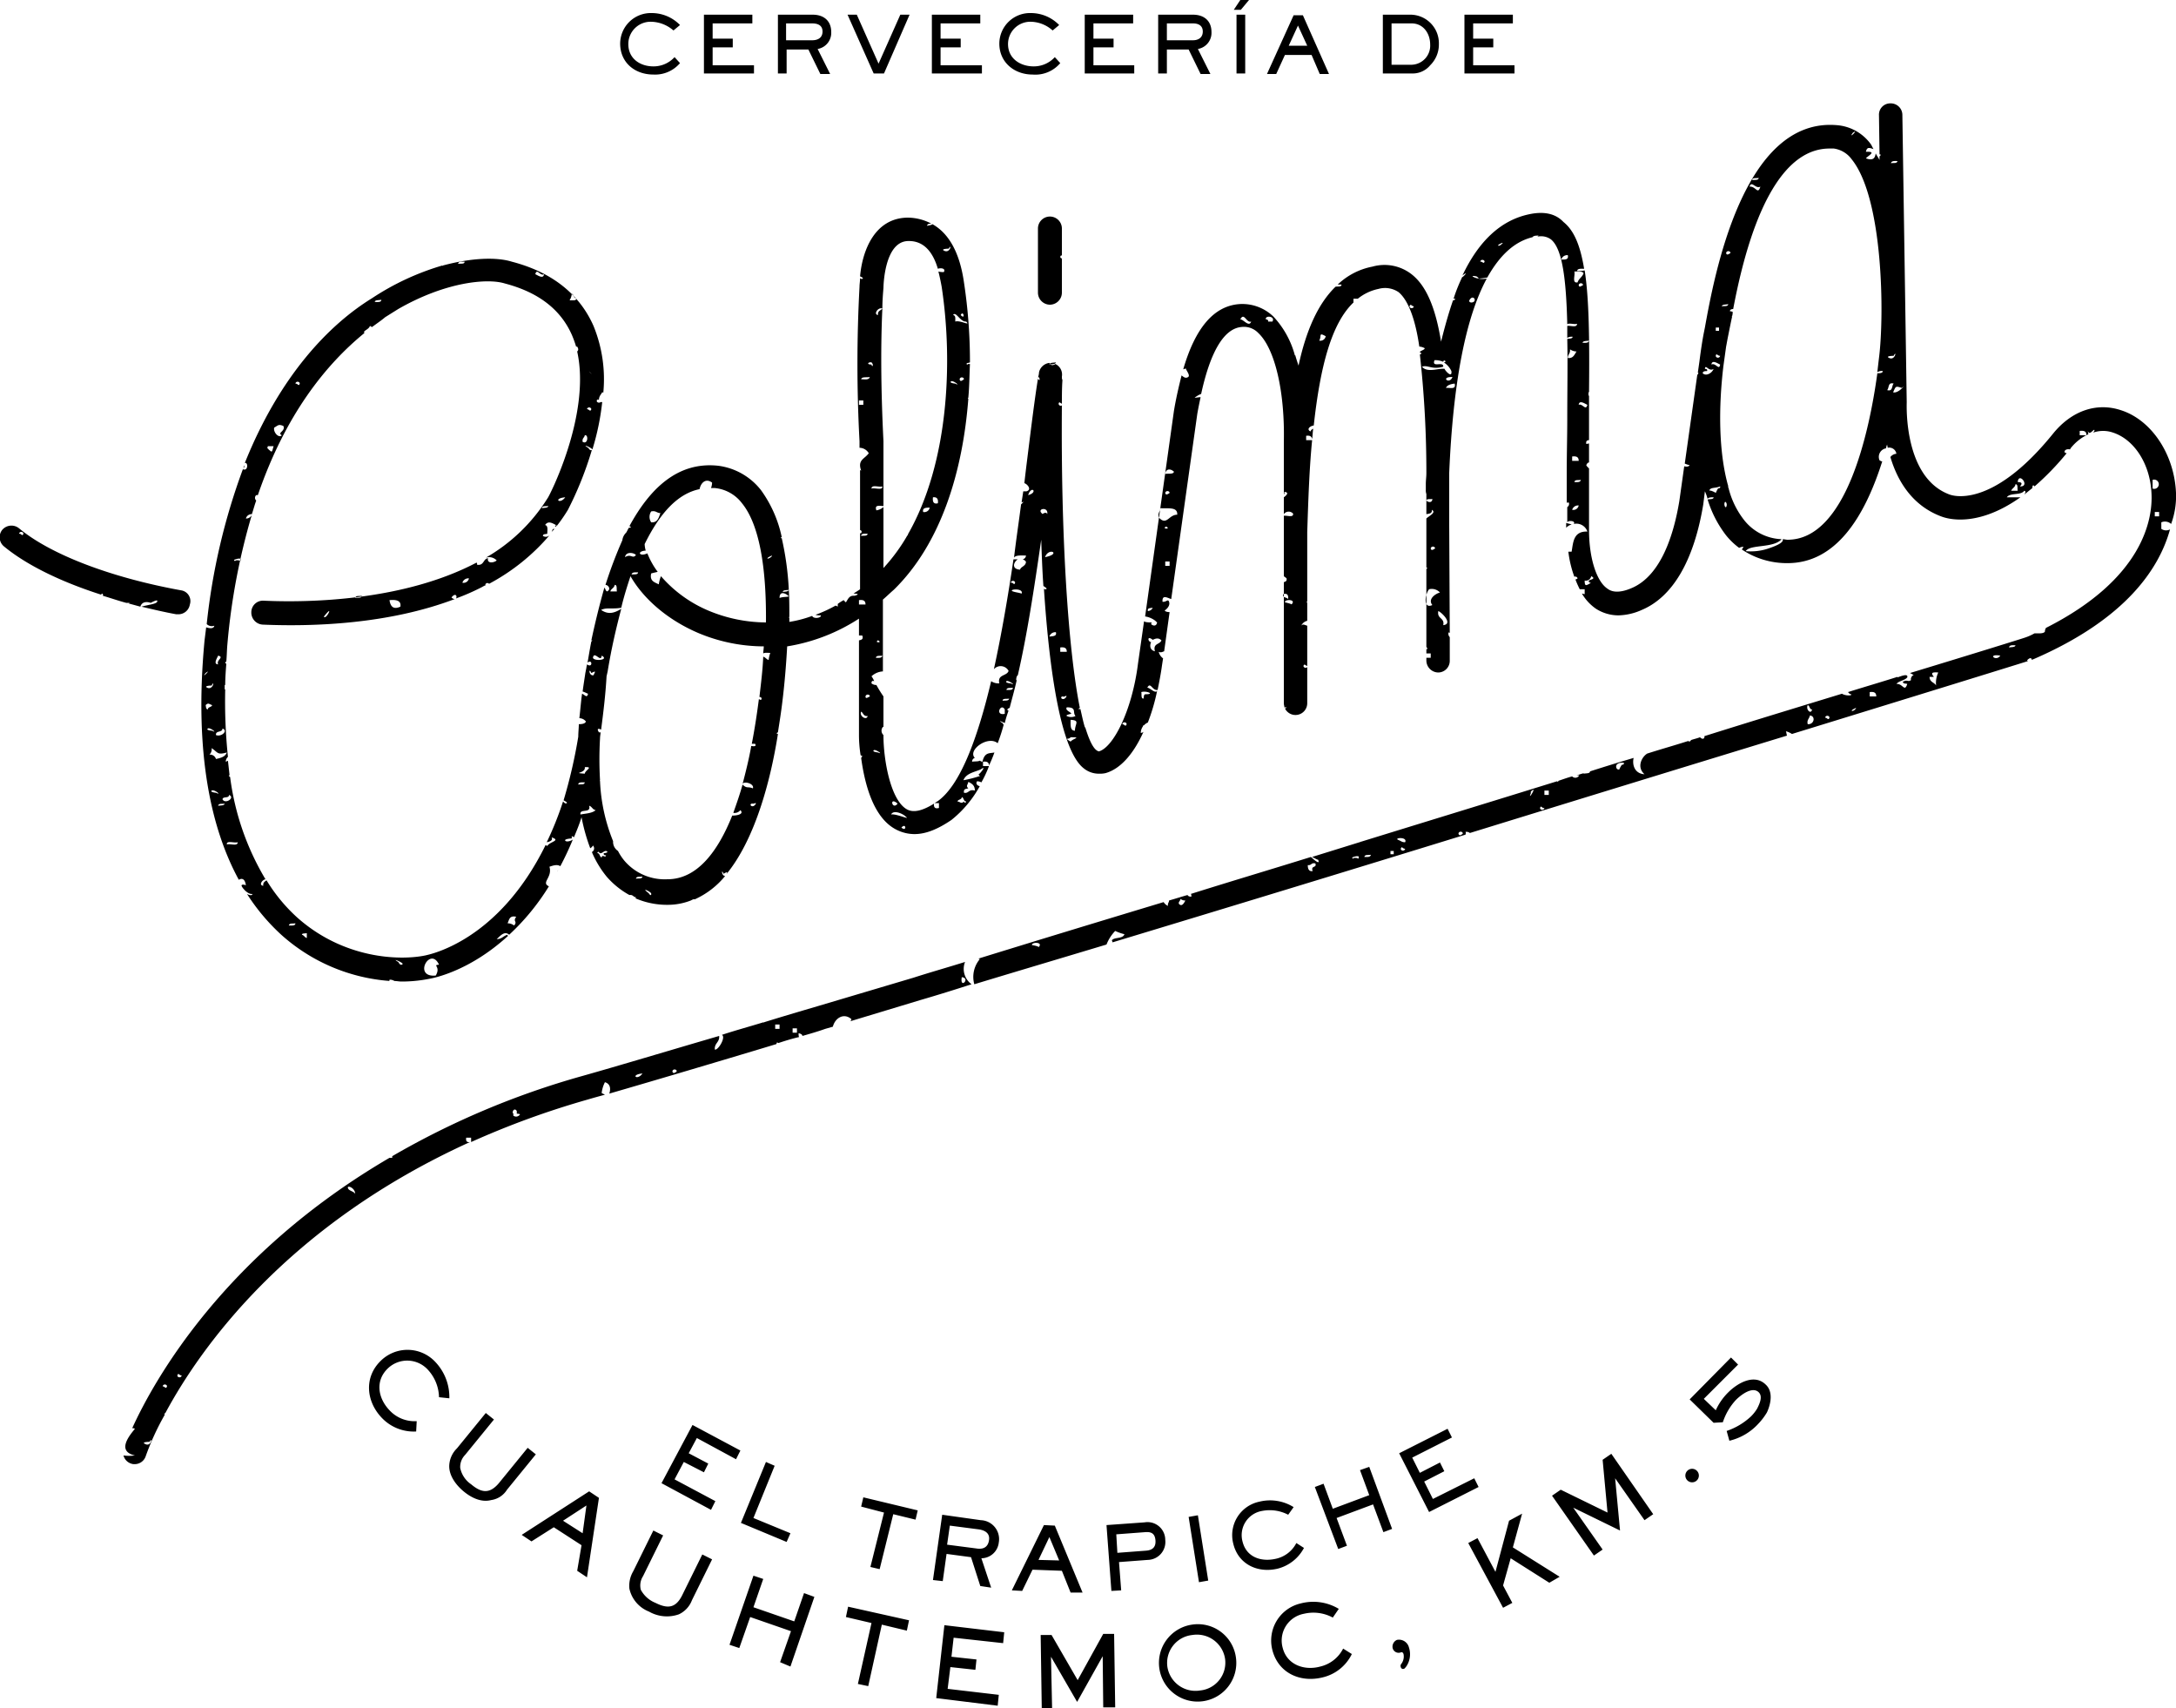 <svg id="Layer_1" data-name="Layer 1" xmlns="http://www.w3.org/2000/svg" viewBox="0 0 400 314"><title>icon-Artboard 1</title><path d="M102.3,96.5c-.4.2-.3.2-.1.3a.37.37,0,0,0,.1-.3h0m-.7.8a4.2,4.2,0,0,0-.2.5c.1-.2.4-.4.5-.6A.37.37,0,0,0,101.6,97.3ZM193,56a2.22,2.22,0,0,0,2.2-2.2V47.5a.32.32,0,0,1-.3-.3c.1-.3.2-.3.3-.2V42a2.2,2.2,0,1,0-4.4,0V53.8A2.22,2.22,0,0,0,193,56Zm-4.9,33.1v0Zm99.8,7V97a2.07,2.07,0,0,1,1-.6C288.7,96.3,288.1,96.2,287.9,96.1ZM3.5,98.1c.1-.5.8-.4.8,0C4.1,98.7,3.9,98,3.5,98.1Zm29.8,10.4C20.6,106.2,9.4,102,3.5,97.1a2.22,2.22,0,0,0-3.1.3,2.18,2.18,0,0,0,.3,3c4.1,3.4,10.4,6.5,17.9,8.9,0-.1.1-.1.1-.2.2,0,.3.2.2.4,1.4.4,2.8.9,4.3,1.3h.6c0,.1-.1.1-.2.1l2.2.6c.4-1.3,1.9-.7,1.9-.7s1.1-.6,1.2-.4c.2.6-1.5.7-2.9,1.1,2.1.5,4.2,1,6.4,1.4h.4a2.13,2.13,0,0,0,2.1-1.8A2,2,0,0,0,33.3,108.5Zm109.2,79.8h.8v.8h-.8Zm3.2.7h.8v.8h-.8Zm-22.1,7.9c.1-.5.8-.4.8,0C124.1,197.2,123.7,197.4,123.6,196.9Zm-5.5.4c-1,1.4-2.3.2,0,0Zm-23.6,7.5c-.6-.2,0-1.4.5-.6v.5a1.27,1.27,0,0,1,.6.1C95,205.7,93.9,204.9,94.5,204.8ZM64.1,218.6c-.7-.9,1.1-.5,1.2.8C65,219,64.4,218.9,64.1,218.6ZM32.6,252.8c.2-.6.3,0,.8,0C33.3,253.3,32.6,253.2,32.6,252.8Zm-2.7,2c.1-.5.8-.4.8,0C30.5,255.4,30.3,254.8,29.9,254.8Zm-3.2,10.6c-.7-.3.2-.4.8-.4C28.1,263.9,27.8,266,26.7,265.4Zm150.1-85.8c1.7.2-.4,2.3,0,0Zm-34,12c.2,0,.2.1.3.1,1.2-.4,2.5-.8,3.8-1.1-.1-.1-.1-.4-.1-.7.5.1.7.3.7.5,1.4-.4,2.8-.8,4.2-1.3l1.4-.4c.4-1.6,2-2.6,3.4-1.4a.52.52,0,0,1-.2.4l12.9-3.9c3.1-.9,6.3-1.9,9.4-2.9a3.47,3.47,0,0,1-1.2-4.1c-3.2,1-6.4,1.9-9.5,2.9l-17.5,5.2c-3.4,1-6.8,2-10,3,0,0,0,.1-.1,0-2.6.8-5.2,1.5-7.6,2.3.8.4-.7,2.9-1.3,2.7-.1-1.2.9-1.3.8-2.5-9.6,2.8-18.2,5.4-25.3,7.4a149.9,149.9,0,0,0-34.8,14.7v.3h-.5c-30.3,17.7-43.2,40.7-47.3,49.7a.75.75,0,0,1,.5.1c-.7.9-3.6,4.1,0,4.9a7.35,7.35,0,0,1-2.1,0,2.12,2.12,0,0,0,1.4,1.5,1.7,1.7,0,0,0,.7.1,2.13,2.13,0,0,0,2-1.5,47.47,47.47,0,0,1,3.5-7.6l-.1-.1c.1-.1.1-.2.2-.2,6.4-11.9,22.3-34.5,56-49.8-.6.1-.8-.2-.7-.8h.9v.8a156.85,156.85,0,0,1,21.4-7.8c1-.3,2.1-.6,3.2-.9l-.6-.3a5.87,5.87,0,0,1,.6-2c1,.3,1.1,1.2.8,2.1,8.6-2.5,19.1-5.6,30.7-9.1C142.8,191.7,142.8,191.7,142.8,191.6ZM44.9,85.9v-.4c-.1.2-.1.4-.2.6A.22.22,0,0,1,44.9,85.9Zm57.7,74c0,.1-.1.1-.1.2A.31.31,0,0,0,102.6,159.9Zm185.6-113c.2.9-.6.8-1.2.8A1.13,1.13,0,0,1,288.2,46.9Zm1.2,3c.7,0,1.4-.1,1.7.3-.2.7-.9,1-1.1,1.7C288.9,52.1,289.6,50.6,289.4,49.9Zm2.7,12.7c-.1.5-.7.4-1.2.4C291,62.6,291.7,62.7,292.1,62.6Zm-1.9-10.2c.1-.5.8-.4.8,0C290.6,52.6,290.3,52.9,290.2,52.4Zm0,22c.1-1,1.3-.1,1.6,0C291.5,75.6,290.9,74.1,290.2,74.4Zm2.3,31.5c1,.5-.2.6-.4.8s.2.5.4.4c-.9.5-1.2.8-1.2-.4A1,1,0,0,0,292.5,105.9Zm-3.1-17.3c.1-.5.7-.3,1.2-.4C290.5,88.7,289.9,88.6,289.4,88.6Zm-.4,5.1a1.13,1.13,0,0,1,1.2-.8A1,1,0,0,1,289,93.7Zm1.2-9H289v-.8C289.8,83.8,290.2,84,290.2,84.7Zm-2-18.9c0-.7.5-.8.4-1.6a2.14,2.14,0,0,0,1.2.4C289.4,65.2,289.2,65.9,288.2,65.8Zm25.6,2.4c.1-.3-.1-.4-.4-.4.1-1,.7.6,1.6,0-.3.8-1.4,1.4-2,.8C313,68.2,313.5,68.2,313.8,68.2Zm2.4-1.2c-.2,1.2-.8-.4-1.6,0C314.7,66,315.9,66.9,316.2,67Zm0-1.6c-.1.5-.8.4-.8,0C315.5,64.8,315.7,65.4,316.2,65.4Zm-.8-5.2h.6v.6h-.6Zm2.3-4.3c-.1.5-.7.3-1.2.4C316.6,55.9,317.3,56,317.7,55.9Zm.4-9.4c-.3.2-.7.5-.8,0C317.4,46,318.1,46.1,318.1,46.5Zm18.2-19.2h.8a4.92,4.92,0,0,1,3.3,2c5.8,7.2,6,28.7,5,36.5-.1.8-.2,1.7-.3,2.6a1.5,1.5,0,0,1,1-.2c0,.4-.6.4-1,.4-1.5,11-5.8,30.6-16.5,30.6-.3,0-.6-.1-.9-.1.3.7-1.7,1.4-2.9,1.8a10.28,10.28,0,0,1-3.9.4c.8-1.3,5.1-.5,6.6-2.2a9.2,9.2,0,0,1-6.8-3.4,15.62,15.62,0,0,1-3-6.2c-.1.1-.1,0,0-.1-1.8-6.3-1.8-14.6-.9-22.1l.5-3.6h0c.1-.5.2-1.1.3-1.6l.2-1c.2-1,.4-2,.6-2.9-.1-.1-.1-.1,0-.1a2,2,0,0,0,.1-.8,2.81,2.81,0,0,0-.5-.1c0-.3.3-.4.6-.4C322.3,37.2,328.4,27.3,336.3,27.3Zm-12.7,7c-.5,1.6-.8-.1-2,0C322,33.1,322.7,34.8,323.6,34.3Zm-.3-1.6c-.1.5-.7.3-1.2.4C322.1,32.6,322.8,32.8,323.3,32.7Zm17.3-8.3c1.3-.9-1,1.4,0,0Zm7.5,46.1c-.4.4-.1,1.5-1.2,1.2C347.3,71.3,347,70.2,348.1,70.5Zm0-5.1c.6-1.2.3.9-.8.4C346.6,65.5,347.5,65.4,348.1,65.4Zm.7-35.8c-.1.5-.7.3-1.2.4C347.7,29.5,348.4,29.6,348.8,29.6Zm.8,41.7c.9-.9-.6,1.1-1.6.8C348.5,71,348.4,70.9,349.6,71.3ZM317,92.5c.1-.6.5,0,.4.4C317.3,93.6,316.9,93,317,92.5Zm-1.2-2.7a5.94,5.94,0,0,0-.4.8c-.1-.1-1.1-.6-1.2-.4.2-.7,1-.4,2-.8C316.3,89.8,315.9,89.7,315.8,89.8Zm54.7-.8c.5,0,.3.7.4,1.2h-1.2C369.9,89.7,370.4,89.6,370.5,89Zm.8.4c.5-.5.4-.8-.4-.8C371.1,86.6,373.3,89.5,371.3,89.4Zm11-10.2c.8-.1,1.3.1,1.2.8h-1.2Zm13.4,9a.85.85,0,1,1,0,1.6Zm1.2,6.7h-.8v-.8h.8ZM369.3,119c.1-.5.7-.4,1.2-.4C370.4,119,369.8,118.9,369.3,119Zm-1.6,1.5c-.8,1.2-2.5-.4,0,0ZM355.9,126c-.3-.6-1.2-.6-1.2-1.6h.8c-.6-.7-.4-.9.8-.8A4.51,4.51,0,0,0,355.9,126Zm-12.2,2v-.8c.8-.1,1.2.1,1.2.8Zm-2.7,2.4c-.4.4-.9.3-.4,0S341.4,130,341,130.4Zm-5.5,1.5c.1-.5.8-.4.8,0C336.1,132.5,335.9,131.9,335.5,131.9Zm-3.2,1.2c-.2-.8.3-1,.4-1.6C333.8,131.6,333.5,133.2,332.3,133.1Zm0-3.5c.4.1.3.8.8.8C332.9,131.4,331.9,130.4,332.3,129.6Zm-34.2,11s-.5.8-.4.8c-.7.3-1.2-1.4.8-1.2C298.6,140.6,298.2,140.5,298.1,140.6Zm-13.4,5.5h-.8v-.8h.8Zm-1.6,2.4c.2-.6.3.1.8,0C283.8,149,283.1,148.9,283.1,148.5Zm-1.7-2.7v-.3C282.8,144.1,280.7,147.5,281.4,145.8Zm-13.3,7.4c.1-.5.8-.4.8,0C268.6,153.5,268.2,153.7,268.1,153.2Zm-9.8,1.6c-.6,0-.7-.2-1.2-.4C256,154,258.8,153.7,258.3,154.8Zm-.8,1.2c.2-.6.3,0,.8,0C258.2,156.5,257.5,156.4,257.5,156Zm-1.3,1h-.6v-.6h.6Zm-5.4.5c.1-.5.7-.3,1.2-.4C251.9,157.6,251.3,157.5,250.8,157.5Zm-1.2.4c.2-.3-1.2-.3-.8,0-.3-.2-.3-.3,0-.4C248.8,157.5,250.3,157,249.6,157.9Zm-8.3,2.2c-.7.1-.9-.4-.9-1.1.7.1.6-.5,1.4-.3C242.1,159.6,240.9,159,241.3,160.1Zm-24.6,6c-.1-.4.3-.5.3-.9a1.22,1.22,0,0,0,.9.3C217.6,166.1,217.2,166.7,216.7,166.1Zm-25.8,8c.1-.2-1.2-.4-1.2-.4C189.6,173.1,191.9,173.1,190.9,174.1ZM276,44.9c-.4.4-.9.3-.4,0S276.5,44.5,276,44.9Zm-3.9,3.2c.1-.5.8-.4.8,0C272.7,48.6,272.5,48,272.1,48.1Zm-1.6,7.5c-.2,0-.5-.1-.4-.4C270.8,53.9,271.7,55.5,270.5,55.6Zm-4.7,15.7c.2-.5.8-.7,1.6-.8C267.7,71.7,266.5,71.2,265.8,71.3Zm-.5,43.6c.3-1.4-1.2-1.1-.9-2.6C265.2,112.7,267.1,114.7,265.3,114.9Zm-2-3.7c-1.7.8-1.4-1.9-.6-2.9a2.05,2.05,0,0,1,2,.6C263.9,109.1,262.4,110.1,263.3,111.2Zm-.3,9.7h-.8v-.8h.8Zm.8-20.1c-.3.2-.7.5-.8,0C263.1,100.3,263.8,100.4,263.8,100.8ZM262.2,92c.1-.4.7-.2,1.1-.3C263.3,92.4,262.6,92.4,262.2,92ZM267,69.3c-.6,1.5-2.3-.1,0,0Zm-5.6-1.9c1-.4,1.8.6,3.9,0,.1-1.1-2.2.3-1.6-1.2a3.51,3.51,0,0,1,1.6.3c.1-.6.8.1.1.1a3.79,3.79,0,0,1,1.4,1.6c.2,1.6-1.5-.5-1.2-.4C264.5,67.6,262.4,68.6,261.4,67.4Zm-2.3-11.1c.2-.6.4,0,.8,0C259.8,56.8,259.1,56.7,259.1,56.3Zm-16.6,6.3c.5-.8-.2-1.6,1.2-.8A1,1,0,0,1,242.5,62.6Zm-1.8,11.6c-.4.1-.6.2-.7.2.1,0,.3-.1.7-.2.1,0,.2-.1.3-.1C242.3,73.6,241.4,73.9,240.7,74.2Zm-4.8,35q1-.3.9.9C236.4,109.7,235.7,109.9,235.9,109.2Zm1.5,1.9c.1-.1-1.2-.4-1.2-.4C236.1,110.1,238.4,110.1,237.4,111.1Zm-3.5-52h-.8c.1-.3-.2-.4-.4-.4C232.5,57.9,234.5,58.1,233.9,59.1Zm-5.9-.4c.7-1.4,1.1.7,2,.4C229.6,60.2,228.6,58.7,228,58.7ZM213,95.1c-.2-.9.3-1.1.3-1.7,1.4.1,3.2-.3,3.1,1.2C214.8,94.6,214.5,96.7,213,95.1Zm1.1,2c.1-.8,1.2.3,0,0Zm.9,6.9h-.8v-.8h.8Zm-1.5,13.7c-.3.8-1.6.5-1.2,2-.9-.2-1-1-.7-1.7-.6,0-.8-1.3.3-.4C212.5,117.3,213,117.2,213.5,117.7ZM215,90.6c-.3.2-.7.5-.8,0C214.3,90.1,215,90.2,215,90.6Zm.8-3.9c-.1.5-1,.3-1.6.4C214.3,86.1,215.2,86.1,215.8,86.7Zm-5.2,40.9c-.4,0-.3.5-.4.8-.5,0-.3-.7-.4-1.2C210.7,126.9,212.4,127.6,210.6,127.6Zm-4.3,5.5c.1-.5.8-.4.8,0C206.9,133.7,206.7,133.1,206.3,133.1Zm-9.5,3.2c-1.3-.8-.3-.3,0-.8C198.9,135.5,197.3,135.7,196.8,136.3Zm-.7-6.3c1.9,0,1,.9,1.6,1.6a1.8,1.8,0,0,1-1.6,0c-.3-.2.8-.4.8-.4C197,130.9,195.7,130.6,196.1,130Zm-.4-1.6c-.5.3-.9-.3-.4-.4.1,0,.3.1.4,0C196.3,127.7,196,128.2,195.7,128.4Zm-.8-9.4c.8-.1,1.2.1,1.2.8h-1.2Zm2.7,15.3c-.9,0-.8-1-.8-2C198.6,132.4,197.6,133,197.6,134.3ZM192.9,67c.1-.4.7-.3,1.2-.4C194,67,193.4,66.9,192.9,67Zm0,50a1.13,1.13,0,0,1,1.2-.8C194.3,117,193.5,116.9,192.9,117Zm-.8-14.6c.7-1.9,3.1-.6,0,0Zm-.4-7.9c-1.4-1,1.1-1.5.8,0C192.4,94,191.6,94.4,191.7,94.5ZM189,91c.6-1.9,1.9-.5,0,0Zm-1.2,18.1c-.6-.2-1-.2-1.6-.4C185.2,108.3,188.2,108,187.8,109.1Zm-2,16.5c-.1,0-1.1-.1-.8-.4S187,126.2,185.8,125.6Zm-.8,1.2c.1-.5.7-.3,1.2-.4C186.2,126.9,185.5,126.8,185,126.8Zm-.7,2c0-.5.7-.3,1.2-.4C185.4,128.9,184.7,128.7,184.3,128.8Zm.4,2.4c-1.9.4-.7-2.1,0-.8Zm1.9-24.1c-.2.6-.3-.1-.8,0C185.9,106.6,186.6,106.7,186.6,107.1Zm-6.3,34.3c1.2-.9-.2.9-.4.9a.32.32,0,0,0,.3.3,21.15,21.15,0,0,1-3.1.8C177.6,142.1,179.2,141.9,180.3,141.4Zm-3.1,4.3c-.1-.7.3-.7.8-.8-.5-.5-.1-.6,0-1.2.6.3,1.2.6,1.2,1.6C178,145,178.1,145.9,177.2,145.7Zm0,1.6c-.5.5-.6.1-1.2,0,.1-.4.8-.3.8-.8.4.1.3.8.8.8C177.5,147.7,177.2,147.5,177.2,147.3Zm-13.4,2.4c.5-1,2.4,0,2.7.4C167.5,150.8,164.7,149.5,163.8,149.7Zm1.9,2.4c.9-1,1,.9,0,0Zm-.7-4.4c-1,1.3-1.6-1.4,0,0Zm-3.6-9.4s-1.1-.1-.8-.4S162.5,138.8,161.4,138.3ZM159.1,128c.1-.5.8-.4.8,0C159.5,128.2,159.1,128.5,159.1,128Zm-.8,2.8c.4.2.4.9,1.2.8C159.3,132.5,157.9,131.6,158.3,130.8Zm-.4-19.7v-.8c.8-.1,1.2.1,1.2.8Zm1.6-13c-.1.5-.7.3-1.2.4C158.3,98,159,98.1,159.5,98.1Zm-1.2-28.4c.1-.5,1-.3,1.6-.4C159.7,69.9,158.9,69.7,158.3,69.7Zm.4,4.7h-.8v-.8h.8Zm1.5-7.8c.5.5.1,1,0,.4C159.2,67,159.6,66.5,160.2,66.6Zm2,22.8c.1.8-1.4.2-2,.4C160.2,89,161.6,89.6,162.2,89.4Zm0-32.7c0-1.3.1-2.6.2-3.8,0-.1.1-8.6,4.6-8.6h.1c2.5,0,4.3,1.7,5.3,5.1.5-.2,1.5-.1,1.1.6a3.08,3.08,0,0,1-1-.1c.2.8.4,1.7.6,2.8,2.1,13.8,1.3,32.4-6.2,45.5,0,.1,0,.2-.1.2a33.11,33.11,0,0,1-4.4,6V93.2a2.62,2.62,0,0,1-1.3.6c-.4-1.1.6-.8,1.3-.8V81.1c-.5-10-.5-18-.2-24.4-.3.4-.9.4-.8,1.2C160.5,57.8,161.4,56.4,162.2,56.7Zm12.2-11c.6-1.1.3.9-.8.4C172.9,45.8,173.9,45.7,174.4,45.7Zm.4,24.4c.4-.3,1.9,1,.8.4C175.5,70.5,174.5,70.4,174.8,70.1Zm2.8-11c.9.9-1.1-.3-2,0,0-.6.1-1.1-.4-1.2C175.7,57.1,176.5,59.2,177.6,59.1Zm-1-1.2c.5-1,.9,1,0,0Zm-.2,11.8c.1-.5.8-.4.8,0C176.8,70,176.5,70.2,176.4,69.7Zm-4.9,21.7c.8-.1,1,.4.9,1.1C171.6,92.7,171.4,92.2,171.5,91.4Zm-1.8,2.7c-.2-.8.6-.8,1.2-.8A1,1,0,0,1,169.7,94.1ZM161.2,118c0-.8,1.1.3,0,0Zm-.2,2.9c.1-.5.7-.3,1.2-.4C162.1,121,161.5,120.9,161,120.9Zm-17.7-11c0-1.5,1.3-.7,1.6-.4S144.1,109.6,143.3,109.9Zm-1.6-7.5c-.5.4-.9.3-.4,0S142.2,102,141.7,102.4Zm-.4,18.9c-.4-.1-.6-.5-1-.6-.1,2.4-.4,4.8-.7,7.4.2,0,.4.1.4.3-.1.4-.2.2-.5.1-.3,2.3-.7,5.1-1.3,8.2h.6c.3.5-.2.5-.7.4-.4,2.3-1,4.7-1.6,7,.2-.6,2.2-.1,1.9.8-.9-.4-1.1.1-1.9-.7-.5,1.8-1.1,3.5-1.7,5.2a1.38,1.38,0,0,0,1.3-.5c.7.7-.5,1-1.5,1-2.6,6.5-6.4,11.7-11.9,11.7a9.72,9.72,0,0,1-8-3.5,9.91,9.91,0,0,1-1.1-1.7,2,2,0,0,1-.9-1.8,33,33,0,0,1-2.4-11c0-.1-.1-.1,0-.2a65.93,65.93,0,0,1,0-7.7c0-.4.1-.8.1-1.1h-.3c-.5-.8,0-.7.4-.5.4-3.1.8-6.3,1-9.8l.2-.9c.7-4.3,1.6-8.1,2.5-11.5-1.3.8-2.4,1.1-3.7.2,1-.5,2-.1,3.7-.4.5-2.1,1.1-4,1.7-5.8,2.4,4.2,6.9,8.1,12.6,10.5a31.22,31.22,0,0,0,11.9,2.4c0,.4-.1.9-.1,1.3.3-.2.9-.1,1.3-.1A5,5,0,0,0,141.3,121.3Zm-2.7,26.8c-.5.3-.9-.3-.4-.4h.4C139.2,147.4,138.9,147.9,138.6,148.1Zm-19.3,16.1c-1.7-1.3.3-.3.4,0C119.8,164.9,119.2,164.2,119.3,164.2Zm-2.4-2.7c.1-.5.7-.3,1.2-.4C118,161.6,117.4,161.4,116.9,161.5Zm-5.9-4.7c-.1.3.1.4.4.4-.1.6-.7-.3-.8.4-.4-.1-.3-.8-.8-.8.1-.4.4-.2.4,0,.6.1.7-.4,1.2-.4C112,156.6,111.4,156.8,111,156.8Zm-4.3-7.1c-.2-1.2,2-.1,1.6-1.6.5.1.6.7,1.2.8C108.8,149.5,107.7,149.5,106.7,149.7Zm.8-5.9c-.1.5-.7.3-1.2.4C106.3,143.7,107,143.8,107.5,143.8Zm0-2.8c1.7-.1,0,.6,0,1.2C105,142,107.7,142.2,107.5,141Zm1.2-17.3c.8-.4.8-.4.4.4C108.2,124.3,108.2,122.5,108.7,123.7Zm1.9-3.2c1.5.8-1.4,1.1-1.6.4C109.2,119.5,110.5,121.9,110.6,120.5Zm2.4-13c.5,0,.3.7.4,1.2h-1.2C112.3,108.2,112.9,108.1,113,107.5Zm4.3-2.3c-.1.5-.7.3-1.2.4C116.2,105.1,116.8,105.2,117.3,105.2Zm-.4-3.2c-.6.8-.9-.3-2,.4C115,101.4,116.4,101.5,116.9,102Zm1.8-.8a5,5,0,0,1-.2-1.2c2.9-5.9,6.2-9.3,10.1-10.1.2-1.1,1.1-2.1,2.3-1.2a3,3,0,0,1-.2,1h.7a7.13,7.13,0,0,1,5,2.8c3.1,3.8,4.5,11.5,4.4,21.9a27.71,27.71,0,0,1-10.4-2.1,23.71,23.71,0,0,1-8.9-6.4,6.58,6.58,0,0,0-.4,1.5c-.8-.4-1.7-.6-1.4-2,.3-.1.8-.2,1.2-.3a14.53,14.53,0,0,1-1.9-3.4C117.5,102.4,117,101.3,118.7,101.2Zm1-7.2c.9-.2,1,.3,1.7.3-.3.8-.5,1.8-1.7,1.7A1.82,1.82,0,0,1,119.7,94ZM94.5,170.1a1.9,1.9,0,0,0-1.2-.4c.3-.6.3-1.5,1.6-1.2C94.2,169.4,95.2,169.3,94.5,170.1Zm-14.4,9.2c-4.3.4-1-5.5.6-2C79.4,177.4,81.1,177.6,80.1,179.3Zm-6.9-2.5c-1.5-.9,1.1.2.8.4C73.6,177.6,73.3,176.9,73.2,176.8Zm-16.8-4.4c-.4-.1-.5-.5-.9-.6,0-.3.5-.2.9-.3Zm-3.3-2.3c.1-.5.7-.3,1.2-.4C54.3,170.2,53.6,170.1,53.1,170.1ZM41.7,155.2c-.1-.8,1.4-.2,2-.4C43.7,155.6,42.3,155,41.7,155.2Zm-.8-8.3c.1-.6,1.2-.1,1.2-.8C43.3,146.6,41.4,147.9,40.9,146.9Zm-.8,1.2c.1-.5.7-.3,1.2-.4C41.2,148.1,40.6,148,40.1,148.1Zm-.4-2.4c-.1,0-1.1-.1-.8-.4C39.4,145,40.9,146.3,39.7,145.7Zm-.8-8.2c1.2.8,1,1.3,2.8.8-.3.8-1.1,1-2,1.2a1.13,1.13,0,0,0-1.2-.8A1.37,1.37,0,0,0,38.9,137.5Zm-.7-3.6c.4-.3,1.9,1,.8.4C38.9,134.3,37.8,134.2,38.2,133.9Zm-.4-4.3c.5-.5.6-.2,1.2,0-.1.4-.8.3-.8.8C37.8,130.3,37.9,129.9,37.8,129.6Zm0-5.9c1.3-1-1,1.3,0,0Zm1.1,2.3c.6-1.2.3.9-.8.4C37.5,126.1,38.4,126,38.9,126Zm1.2-5.5c1.2.3-.4.8,0,1.6C39.1,122.1,40,120.8,40.1,120.5Zm.8,13.4c1.1.4-.2,1.6-1.2,1.2C39.6,134.2,40.9,134.7,40.9,133.9Zm2.4-31.1s1.4-.5.8.4c.2-.3-1.2-.3-.8,0C43,103,42.9,102.9,43.3,102.8ZM49.2,82h1.1c-.3.9-.2,1.3-.8.7-.1,0-.1-.1-.2-.2l-.2-.2a.1.1,0,0,1,.1-.1C49.3,82.2,49.2,82.1,49.2,82Zm2.9-3.7c.4,1-1.2,1.2-.3,1.7-.5.6-1.6-.5-1.4-1.4C51.1,78.2,51.2,77.9,52.1,78.3Zm3-7.8c-.2.6-.3,0-.8,0C54.4,70,55.1,70.1,55.1,70.5Zm15-15.4c0,.5-.7.4-1.2.4C68.9,55.1,69.6,55.2,70.1,55.1Zm15.3-7c0,.5-.7.3-1.2.4C84.3,48,84.9,48.1,85.4,48.1ZM100,50.4c-.1,1-1.3.1-1.6,0C98.7,49.2,99.3,50.8,100,50.4Zm5.1,3.6c.4.1.3.8.8.8.1.3-.2.4-.4.4h-.8A2.45,2.45,0,0,0,105.1,54Zm2.4,26c.7-.2.6,1.8-.4,1.2C107,80.5,107.4,80.5,107.5,80Zm1.2-4.8c-.2.6-.4,0-.8,0A.41.41,0,0,1,108.7,75.2Zm-.2-6.7c-.8-.8.9.8,0,0Zm-4.6,22.9c-1,1.4-2.3.2,0,0Zm-4.3,2c.1-.5.7-.3,1.2-.4C100.7,93.4,100,93.3,99.6,93.4ZM85,107.1a1.13,1.13,0,0,1,1.2-.8A1,1,0,0,1,85,107.1Zm-13.4,3.2c1.1-.1,2.2,0,2,1.2C72.5,112,71.8,111.7,71.6,110.3Zm-6.3-.4c.1-.5.7-.3,1.2-.4C66.5,110,65.8,109.8,65.3,109.9Zm-5.5,3.5c-.6.2.1-.5,0-.4C61.2,111.3,60.2,113.3,59.8,113.4ZM211,112.3c-.1-.6.4-.5.9-.6A1,1,0,0,1,211,112.3Zm70-72.9c-5.1,1.1-9.2,4.9-12.2,11.3,0-.1.1-.1.2-.2,1.1-.8-.2.6-.2.4a30.27,30.27,0,0,0-1.6,4h.3c0,.2-.2.3-.4.3-.8,2.3-1.5,4.8-2.2,7.6-1-6.2-2.7-10.2-5.3-12.3a8.11,8.11,0,0,0-7.3-1.5,12.72,12.72,0,0,0-6.4,3.3h.7c0,.5-.7.3-1.1.4-3.2,3.1-5.4,8-6.8,14.5-.2-.6-.4-1.2-.6-1.9H238v-.1a16.86,16.86,0,0,0-3.9-7,8.24,8.24,0,0,0-6.4-2.3q-6.9.6-10.2,12c.1-.1.4-.1.5-.2-.1.2.9,1.3.4,1.6s-.8,0-1.2-.3c-.5,2-1,4.1-1.4,6.5l-5.3,37.8a4,4,0,0,1,2,.9h-.1c.1,0,.2.1.3.2-.1.7-.7.7-1.1.3,0-.1.1-.2.1-.3a4.87,4.87,0,0,1-1.2-.1.35.35,0,0,0-.2-.1l-1.1,7.7c-1.1,8.8-4.6,15.5-7.2,16.2-.9-.2-1.7-1.8-2.5-4.4a.1.1,0,0,1-.1-.1h0c-.3-1-.5-2-.8-3.3-.3.1-.5,0-.1-.2h0c-2.2-11-3.5-32-3.3-55.6-.2.2-.6,0-.6-.3.1-.5.3-.1.6,0,0-1.4,0-2.9.1-4.3,0-.1-.1-.3-.1-.4v-.3a2.14,2.14,0,0,0-1.2-2.3c-.4.3-.9.3-1.1-.2a2.24,2.24,0,0,0-1.9,1.7,3.55,3.55,0,0,1-.2,1c.3-.4.5,1,0,.2-.6,3.7-1.2,8.6-1.9,14.2-.2,1.6-.4,3.2-.6,5,.6.2,1.4,1.2.4,1.5h-.6c-.1.7-.2,1.3-.3,2a.76.76,0,0,0,.4-.1l-.5.5c-.4,3.1-.9,6.4-1.3,9.8.3-.5,1.3-.4,2.2-.4a.75.75,0,0,1-.6.7c.2.1.5.2.6.5-.1.8-.9.8-1.1,1.4-1.6-.1-1.2-1.4-.4-1.9h-.8c-1,6.8-2.2,13.8-3.6,20.2a1.65,1.65,0,0,1,2.7.3c-.3,1-2.1.6-1.7,2.3a2.45,2.45,0,0,1-1.5-.4c-2.5,10.5-5.7,19.2-9.9,22.1-.2.1-.3.2-.5.3h.8v.9c-.7.2-1-.1-.9-.8-2.1,1.3-3.7,1.7-4.9,1.1-3.1-1.6-4.4-9.2-4.4-13.6v-.1a1.09,1.09,0,0,1-.1-1.5h.1V128a23.93,23.93,0,0,1-1.3-2.1,1.4,1.4,0,0,1-.9-.3c0-.5.2-.5.5-.4a3.6,3.6,0,0,0-.5-.9,3.33,3.33,0,0,1,2.1-.9V110.2c.7-.6,1.3-1.2,2-1.8,8.8-8.6,12.7-22,13.7-35.1,0,0-.1-.1-.1,0a.35.35,0,0,1,.1-.2c.2-2.1.2-4.2.3-6.2-.3,0-.6,0-.4.2-.3-.2-.3-.3,0-.4a1,1,0,0,0,.4-.1,96.58,96.58,0,0,0-1.1-14.7c-.9-6.3-3.3-9.3-5.8-10.7-.2.2-.6.2-1,.3.1-.4.5-.4.8-.4a9.44,9.44,0,0,0-4.3-1.1h-.1c-6.1.1-8.3,6.2-8.7,10.8.3.1.6.3.5.4s-.4.1-.5-.1c0,.6-.1,1.1-.1,1.6a263.78,263.78,0,0,0,0,28.4v1.2a2,2,0,0,1,1.7,1c-.8,1.1-2.1,1.2-1.4,3.2-.1,0-.1-.1-.2-.1v11c.2.1.4.2.2.6h-.2v10.3c-.4.3-.8.5-1.2.8.7,0,1.2.1.2.4-1-.1-1.2.6-1.6,1.2-.2-.1-.3-.3-.4-.4a6.73,6.73,0,0,0-1.1.7v.5c-.1-.1-.2-.1-.4-.2a24,24,0,0,1-3.7,1.7,3.08,3.08,0,0,0,1,.1c.1.5-1.4.7-1.6.1a21.7,21.7,0,0,1-4.2,1.1v-.8H145a.1.1,0,0,1,.1-.1c0-1.7,0-3.4-.1-5-.1.4-.7.3-1.1.4,0-.4.7-.3,1.1-.4a54.46,54.46,0,0,0-1.3-9.5h-.2c0-.1.1-.1.2-.2a22.69,22.69,0,0,0-3.8-8.6,11.9,11.9,0,0,0-7.9-4.5c-7.5-.8-12.6,4.3-16.3,11.1a1.24,1.24,0,0,1,.3.2.6.6,0,0,1-.4.1c-.2.3-.3.6-.5.9a2.35,2.35,0,0,0-.7,1.4,81.13,81.13,0,0,0-3.1,8.2c.5,0,1.1.8.3,1.2-.3-.1-.3-.5-.5-.7-1,3.5-1.8,6.9-2.4,9.7h.2l-.2.2c-.3,1.5-.5,2.8-.7,3.9.9-.8,1,1.1-.1.3,0,.2-.1.4-.1.6l-.2,1c-.1.7-.3,1.9-.5,3.4.4.1.9.4,1,.4-.2.9-.6.2-1.1,0-.2,1.3-.3,2.8-.5,4.5a1.56,1.56,0,0,1,1.2.6c-.1.4-.7.5-1.3.5,0,.7-.1,1.5-.1,2.3a92.73,92.73,0,0,1-2.7,11.7c.4.2.7.4.6.5-.3.2-.5-.1-.7-.3a58.56,58.56,0,0,1-3,7.5c.5-.1,1.2-.3.9-.9,1.8.6-.4.8-.8,1.6-.1-.1-.2-.1-.3-.2C91.6,173,79,175.4,78.2,175.6c-4.8,1-15.1.6-23.6-7a30.78,30.78,0,0,1-5.6-6.8c-.3.2-.7.4-.6,1-.9-.1-.2-1.1.4-1.2a48.57,48.57,0,0,1-6.5-18.8c-.3-.2-.3-.3-.1-.3l-.3-2.7c-.1.1-.2.1-.4.2a1.27,1.27,0,0,1,.4-.9,98.79,98.79,0,0,1-.5-12.4h-.1v-.8h.1c0-1.3.1-2.6.2-3.9-.2-.1-.3-.3,0-.4.1-1.1.1-2.1.2-3.2a120.13,120.13,0,0,1,4.5-23.8,1.13,1.13,0,0,1-1.1.7,1.08,1.08,0,0,1,1.1-.8c.3-.9.5-1.7.8-2.5a.67.67,0,0,1,0-1h.3C52.5,76.1,60,66.9,67,61.2c-.4-.4.8-.6,1-1.3.2.1.3.2.4.2.8-.6,1.7-1.2,2.4-1.8l2.4-1.5h0c8.7-5,16.4-5.7,19.6-4.7,6.1,1.6,10.2,4.7,12.3,9.4a19.45,19.45,0,0,1,.8,2.2h.2c.3.5.2.7,0,.9,2.6,11.7-5.3,26.9-5.4,26.9a32.42,32.42,0,0,1-11.4,11,1.92,1.92,0,0,1,2,.5c-.4.4-1.8.7-1.6-.4-.9.1-.7,1.4-2,1.2,0-.2,0-.3-.1-.4-13.3,7-30.6,7.4-39.2,7a2.13,2.13,0,0,0-2.2,2.1,2.22,2.22,0,0,0,2.1,2.3c9.4.4,23.2-.1,35.3-4.7a.78.78,0,0,1-.6-.3c.8-1,1.1-.1.8.2a41,41,0,0,0,4.8-2.1h0a5.94,5.94,0,0,1,.8-.4h-.2a.4.4,0,0,1,.7-.2A38.23,38.23,0,0,0,101,98.4a1,1,0,0,1-1.2.1c0-.4.5-.3.8-.4,0-.6.2-1.5-.4-1.6.6-.9,1.4-.3,2.2.1a29.77,29.77,0,0,0,2-2.9,64,64,0,0,0,4.4-11c-.4.2-.6-.4-.7-.4-1.3-.8.5-.1.8.3a46.18,46.18,0,0,0,1.8-8.7h-.3c-.2.2-.7.1-.7-.2s.2-.3.4-.2c0-.7.4-1,.6-1.4.1,0,.1,0,.2.1a25.85,25.85,0,0,0-1.8-12.3c-2.6-5.9-7.7-9.9-15-11.8-2.9-.9-7.5-.7-12.7.7v.1l-.1-.1a47.82,47.82,0,0,0-12.9,6C60.6,59.6,51.5,68.9,45,85.1c.6-.2.6,1.3-.1,1.2-.3,0-.3-.1-.2-.2A117,117,0,0,0,38,114.7a1.33,1.33,0,0,0,1.4.3c-.1.6-.9.5-1.5.3l-.3,2.4c-2,21.2,1.4,35,6.3,44,.5-.3,1.1-.3,1.3,1-.6-.2-.8-.1-.8.1a2.09,2.09,0,0,0,.4.6c.4.5,1.1,1,1.6.9,0,.3-.5.3-1,0a37.69,37.69,0,0,0,6.3,7.5,33.51,33.51,0,0,0,20,8.5c-.1,0-.2-.1-.1-.2s.6,0,.9.2c.4,0,.9.1,1.3.1a25.92,25.92,0,0,0,5.1-.5c.6-.1,7.3-1.3,14.5-7.9-.1,0-.1-.1-.1-.2-.8.2-1,.8-2,.8.6-.5,1.4-1.6,2.3-.8a42.4,42.4,0,0,0,7.3-8.9c-1.5-.7.7-1.6.1-3.6.6-.2,1.4-.5,2-.1.8-1.5,1.6-3.2,2.3-4.9-.4.3-1.2.5-1.4.2s1-.4,1.2-.4v-.4a.52.52,0,0,1,.4.2c.5-1.2,1-2.4,1.4-3.7a34.13,34.13,0,0,0,1.6,5.7,1.21,1.21,0,0,0,.5-.5.76.76,0,0,1-.2,1.2,18.55,18.55,0,0,0,2.7,4.5,15.32,15.32,0,0,0,4.2,3.4h0c.7-.1.7.4,1.2.4,0,.1,0,.1-.1.2a14.61,14.61,0,0,0,6,1.2,11.62,11.62,0,0,0,4.2-.8c.2-.1.5-.3.7-.2a15.34,15.34,0,0,0,5.6-4.3c-.7,0-.7-1.5-.3-.4.7-.4.8-.4.5.1,5.2-6.3,8.1-16.9,9.5-25.8-.4-.1-.2-.2,0-.3.3-1.9.6-3.8.8-5.5.4-3.2.7-6.7.9-10.3a34.17,34.17,0,0,0,13.2-5.1v3.1h.6c.3.8-.3.8-.6.9v17.4a23.44,23.44,0,0,0,.3,3.7.44.44,0,0,0,.3.1.76.76,0,0,1-.2.4c.6,4.4,2.1,11,6.5,13.2a7.31,7.31,0,0,0,3.3.8c2.1,0,4.3-.9,6.8-2.6a20.58,20.58,0,0,0,5.2-6.2c-.4-.1-.8-.4-.5-.9a1.55,1.55,0,0,1,.8.2,20.86,20.86,0,0,0,1.4-3h-1.1V140c.7-.1,1.1.1,1.1.7a24.43,24.43,0,0,0,1-2.4c-.9.2-1.8-.1-2.2,1.7-.2,0-.3-.1-.5-.2-.3.2-.9.1-1.4.2a.67.67,0,0,1,.5-.7c-1.4-1.4,2.4-4.2,4.2-2.7a33.82,33.82,0,0,0,1.1-3.4,1.44,1.44,0,0,1-.2-.3c-1-.6-.2-.3.4,0a20.15,20.15,0,0,1,.7-2.3c-.1,0-.1,0-.2-.1s.1-.3.4-.4c.4-1.6.9-3.3,1.3-5.1h-.1c0-.4.1-.8.3-.9,1.7-7.4,3-15.9,4.3-24.9.1,2.8.2,5.7.4,8.5.3.2.6.4.6.5a.33.33,0,0,1-.5,0c1,15.2,3.1,29.7,7.3,33a4.38,4.38,0,0,0,2.8,1,4.87,4.87,0,0,0,1.2-.1c2.9-.8,5.3-3.8,7-7.6a.76.76,0,0,1-.5.2,2.14,2.14,0,0,1,.4-1.2v-.1a.35.35,0,0,1,.2-.1,1.79,1.79,0,0,1,.7-.5,35.44,35.44,0,0,0,1.7-5.8c-.4.5-1.3-.6-1.8-.6.6-1.2.9.6,1.9.4.3-1.5.6-3,.8-4.5l.2-1.3a2,2,0,0,1-.8-1.2c.4.2.7,0,1-.1l1-7.2c-.4,0-.8-.1-.9-.3,0,0,1.1-.7.8-1.6-.2-.6-.5.1-1.2,0-.1-1.4.9-.7,1.6-.5L220.1,76q.3-1.65.6-3c-.4,0-.7.1-1.1.1a4.73,4.73,0,0,1,1.2-.7c1.7-7.8,4.2-12,7.4-12.3a3.65,3.65,0,0,1,3.1,1.1c3.1,2.9,4.9,10.9,4.7,20h0v9.6h.1v-.4c1,.1.3.7-.1,1v3.1a1.08,1.08,0,0,1,1.7-.1c.1.8-1.1.3-1.7.4v11.1c.1.1.3.2.5.4.1.5-.2.6-.5.7v22.3c0,.2.1.5.1.7h.4c0,.1-.2.2-.3.2a2.16,2.16,0,0,0,4.1-1v-6.6a.4.4,0,0,1-.7-.2c.2-.5.3-.1.7,0V115c-.4-.1-.8-.4-1.1,0a1.62,1.62,0,0,1,1.1-.9v-3.3a.19.19,0,0,1,0-.3V97.8h0c.2-6.2.4-11.9.9-16.9h-1.1v-.8c.7-.1,1,.1,1.1.6.1-.7.1-1.3.2-1.9a.82.82,0,0,0-.5.5c-.8-.4-.1-1,.6-1.1,1.2-11,3.3-18.8,7.3-22.6v-.7h.8a8.91,8.91,0,0,1,3.8-1.8,4.44,4.44,0,0,1,3.7.6c1.8,1.5,3.1,5.1,3.8,10a2.37,2.37,0,0,1,1,.3c0,.4-1.5.6-.6.9-.1.2-.2.3-.3.2A194.8,194.8,0,0,1,262.2,87c0,.6-.1,1.3-.1,1.9h0V90a2,2,0,0,0,.1.8v3.7c.5-.1,1.1-.1,1-.8.9.5-.5,1.1-1,1.6v9q.3,0,0,.3v14.3a.76.76,0,0,1,.2.4h-.2v2.1a2.22,2.22,0,0,0,2.2,2.2h0a2.14,2.14,0,0,0,2.1-2.2v-4.3a.84.84,0,0,1-.2-.9c.1.1.1.1.2.1l-.1-19.8V86.9c.7-16.5,3-28.5,6.9-35.7a3.56,3.56,0,0,1-1.5,0c-.8-.1-1.8-.7-.4-.4.1,0,.5.4.4.4a10,10,0,0,0,1.6-.2c2.3-4.1,5-6.6,8.3-7.4.2-.3.7-.3,1.1-.3,0,.1-.1.1-.2.2a3.09,3.09,0,0,1,2.5.5c2.1,1.7,2.8,7.3,3,15.6.3-.3,1.4.1,1.8-.1,0,.8-1.2.3-1.8.4v2.2a1.5,1.5,0,0,1,1-.2c-.1.4-.6.3-1,.4.1,4.4,0,9.2,0,14.7,0,3.2-.1,6.6-.1,10.2v5.2c.1,0,.2-.1.4,0a.69.69,0,0,1-.3.8V96c.2-.4,1.6-.3,1.2.3a2.13,2.13,0,0,1,2.5,1.4c-2.6-.1-2.6,2-2.9,3.7h-.6a20.44,20.44,0,0,0,1.1,4.6.45.45,0,0,1,.6.3.76.76,0,0,1-.4.2,17.6,17.6,0,0,0,.9,2l-.1-.2h.9v.9c-.2,0-.3-.1-.5-.1a8.72,8.72,0,0,0,2.6,2.8,7.67,7.67,0,0,0,4.1,1.2,11,11,0,0,0,4.3-1c5.7-2.4,9.6-9.1,11.3-19.4l.3-2.4a7.84,7.84,0,0,1,.5,1.4c.1-.3.7-.3,1.1-.3,0,.4-.6.3-1.1.4a20.64,20.64,0,0,0,3.4,6.6,13.08,13.08,0,0,0,2.4,2.3,1.55,1.55,0,0,1,.8-.2c-.1.2-.2.3-.3.5a14.85,14.85,0,0,0,8.4,2.5c8.8,0,14.1-8.3,17.4-18.7-.2,0-.3-.1-.5-.2a1.59,1.59,0,0,1,1.2-2.2,2.54,2.54,0,0,1,.2-.7c0,.2.1.4.1.6a1.32,1.32,0,0,1,1.6,1.1,1.52,1.52,0,0,0-1.1.6c1.3,4.4,4,8.9,9.3,10.9.3.1,6,2.6,14.6-3.5h-2.5c.6-.9,2.6-.3,3.2-1.2.4.1.2.4,0,.7l1.5-1.2c0-.6.2-.6.4-.3a49.66,49.66,0,0,0,5.9-6.1.76.76,0,0,1-.4-.2c0-.5.6-.6,1-.5.1-.1.1-.2.2-.3a9,9,0,0,1,3.2-2.5,3.54,3.54,0,0,1-.1-.6c.3,1.1,1.3-.8,1.2,0a1.24,1.24,0,0,0-.2.3,5.55,5.55,0,0,1,3.6,0c4,1.3,6.9,5.9,7.1,11.3.2,4.5-1.4,15.5-19.4,24.6a1.38,1.38,0,0,0-.2.7c-.3.4-1.2.3-1.9.3a9.82,9.82,0,0,1-1.8.8c-.9.3-8.6,2.7-21.1,6.5a5.74,5.74,0,0,1,.7.4c-.5,0-.7,1.1-.4.8-.7.6-.7-.1-1.6.4,0,.4.5.3.8.4-.5,1.6-.8-.1-2,0,.5-.6,1.5-.6,2-1.2.2-.8-1.2-.2-1.8,0v-.1c-2.8.9-5.9,1.8-9.1,2.8.2.2.3.4.6.4.2.3-1.1.3-1.7-.1-7.5,2.3-16.1,4.9-25.3,7.8.1.3-.2.8-.8.2-.5.2-1,.3-1.6.5l-.3.3c-.1,0-.2-.1-.3-.1-2.5.8-5,1.5-7.5,2.3-1,.6-2,2.5-.5,3.8-1.8-.1-2.3-1.7-2-3-2.7.8-5.3,1.6-8.1,2.5h.1c-.1.4-.7.3-1.2.4a.1.1,0,0,1,.1-.1c-.5.1-1,.3-1.4.4h.5a.81.81,0,0,1-1.3.2c-.8.2-1.6.5-2.5.8,0,.1-.1.1-.2.2a.1.1,0,0,0-.1-.1c-11.6,3.6-23.7,7.3-36,11.1-.1,0-.2.1-.3.1l-8.7,2.7c.4.2,1.1.6,1.1.5.5,1.2-1.1-.3-1.2-.4a.1.1,0,0,1-.1-.1c-7.4,2.3-14.8,4.5-22.1,6.8.1.1.1.2.1.5-.4,0-.6-.1-.7-.3-1.1.3-2.3.7-3.4,1,0,.4-.3.5-.2,1a1.78,1.78,0,0,1-.8-.7c-11.6,3.5-23.1,7-34.1,10.4a.37.37,0,0,1,.3.1,5.05,5.05,0,0,0-1,4.6c7.9-2.4,16-4.8,24.3-7.3a7.69,7.69,0,0,1,1.6-2.5,8.51,8.51,0,0,0,1.7.6c-.3.9-1.8.5-2.3,1.1,0,.2.1.2.1.4,21.5-6.5,43.8-13.3,64.9-19.8,0-.1.1-.3,0-.5a1,1,0,0,1,.8.2c21.4-6.6,41.6-12.8,58.3-17.9-.1-.2-.1-.5-.2-.8a3.7,3.7,0,0,1,1.1.5c23.4-7.2,39.9-12.3,43.4-13.4-.1,0-.1-.1-.2-.1.6-.7.9-.4.9-.1h0a.1.1,0,0,0,.1-.1h.1c17.4-7.5,23.3-17,25.2-23.9a1.53,1.53,0,0,1-1.6-.1V96a1.67,1.67,0,0,1,1.8.3,14.71,14.71,0,0,0,.9-5.7c-.3-7.1-4.5-13.4-10.1-15.2-4.5-1.5-9.1.1-12.5,4.3C366,93.8,358.7,91,358.4,90.9c-8.5-3.1-7.9-16.5-7.9-17l-.8-52.8a2.13,2.13,0,0,0-2.2-2.1,2.07,2.07,0,0,0-2.1,2.2l.1,7.1c0,.1.1.1.2.1,0,.2-.1.3-.2.3v.7c-.2-.4-.5-.8-.7-1.2-.1.5-.2,1.5-1.8.9.4-.5,2.1-1.3,0-1.2.2-1,.7-.7,1.4-.5-.2-.3-.3-.6-.5-.9a8.52,8.52,0,0,0-6.3-3.5c-17.2-1.4-22.5,27.8-24.2,37.2l-.2,1c-.2,1-.5,2.8-.8,5.2l-.3,2.1h.1a.52.52,0,0,1-.2.4l-2.3,16.3a4.65,4.65,0,0,0,.9.3c-.2.3-.6.3-1,.2l-.9,6.4c-1,6-3.3,13.7-8.8,16-2.8,1.2-4,.4-4.4.1-2-1.3-3.4-5.6-3.4-10.8V86.1c-.2-.2-.5-.5-.5-.6.1-.3.3-.5.5-.5V81.5a4.33,4.33,0,0,1-.5.1c-.1-.5.1-.7.5-.7V72.7H292v-.6h.1c.1-9.9,0-17.3-.8-22.4a5.72,5.72,0,0,1-1.4.1c.1-.5.8-.4,1.3-.4-.7-4.2-1.8-7-3.8-8.6C285.9,39.2,283.7,38.8,281,39.4Zm43.6,215.1c-2.1-2.1-5.2-.3-6.9,1.4a10.89,10.89,0,0,0-2.3,3.3l-2.2-2.1,6.3-6.3-1.3-1.3-7.6,7.7,4.4,4.3,1.7-.1a11.15,11.15,0,0,1,2.4-4.1c1.1-1.1,3.1-2.5,4.2-1.4.8.8.1,2.2-.3,3a7.55,7.55,0,0,1-1.1,1.4,12.3,12.3,0,0,1-4.5,2.7l.5,1.8a10.47,10.47,0,0,0,5.3-3.1,11.6,11.6,0,0,0,1.6-2.1C325.5,258.1,326,255.8,324.6,254.5ZM312,270.4a1.24,1.24,0,1,0-1.9,1.6,1.24,1.24,0,1,0,1.9-1.6Zm-8.1,7.9-7.7-11.1-1.6,1.1.9,9.7-8.6-4.2-1.6,1.1,7.7,11,1.6-1.1-5.4-7.7,8.6,4.2-.9-9.6,5.4,7.7Zm-17.2,11.5-8.6-5.4,1.7-6.2-2.4,1.3-2.5,9.4-3.3-6.2-1.7.9,6.4,11.9,1.7-.9-1.7-3.2,1.4-5,7.1,4.5Zm-27.7,13a1.89,1.89,0,0,0-2.2-1.4,1.35,1.35,0,0,0-.8,1.5,1.13,1.13,0,0,0,1.5.8c.2-.1.4,0,.5.3a2.23,2.23,0,0,1-.4,1.8.56.56,0,0,0-.1.6.42.42,0,0,0,.6.3c.1,0,.3-.3.4-.4A4,4,0,0,0,259,302.8ZM248.5,304l-1.6-1a6.32,6.32,0,0,1-4.2,3.3c-2.9.8-6.1-.3-6.9-3.4a5,5,0,0,1,3.9-6.3,7.49,7.49,0,0,1,5.3.7l1.1-1.6a9.09,9.09,0,0,0-7-1,7,7,0,0,0-5.2,8.6c1.1,4.2,5.1,6,9.2,5A8,8,0,0,0,248.5,304Zm-23.3.9a5.14,5.14,0,0,1-4.6,5.8,5.22,5.22,0,0,1-6-4.3,5.16,5.16,0,0,1,4.6-5.9A5.23,5.23,0,0,1,225.2,304.9Zm2-.2a7.06,7.06,0,0,0-8.1-6.1,7.11,7.11,0,1,0,8.1,6.1ZM205,313.8l-.2-13.5h-2l-4.7,8.5-4.8-8.3h-2l.2,13.5h1.9l-.2-9.5,4.8,8.3,4.7-8.4.1,9.4Zm-21.6-.3.2-2-9.4-1.1.5-4,4.6.5.2-1.9-4.6-.5.4-3.5,9.1,1,.2-2-11-1.3-1.5,13.4Zm-16.7-13.8.4-1.9-11.2-2.5-.4,1.9,4.7,1.1-2.5,11.2,1.9.4,2.5-11.3Zm-21.4,6.6,4.4-12.8-1.9-.7L146,298l-7.5-2.6,1.8-5.2-1.8-.6-4.4,12.7,1.8.6,2-5.7,7.5,2.6-2,5.7Zm-18.1-12.2,3.7-7.5-1.8-.9-3.7,7.5c-1.2,2.4-2.7,2.5-4.9,1.4a5.29,5.29,0,0,1-2.7-2.4,3.15,3.15,0,0,1,.4-2.5l3.7-7.5-1.8-.9-3.7,7.5a5.2,5.2,0,0,0-.7,3.2,5.88,5.88,0,0,0,3.6,4.2,6.61,6.61,0,0,0,5.5.5A4.7,4.7,0,0,0,127.2,294.1Zm-20.1-12.3-3.6-2.3,4.3-2.8Zm.8,8.1,2.2-14.6-1.8-1.2-12.4,8,1.8,1.2,4.1-2.6,5.1,3.3-.8,4.7ZM93.2,273.8l5.3-6.5L97,266.1l-5.3,6.5c-1.7,2-3.2,1.8-5.1.2a4.77,4.77,0,0,1-2-3,3.15,3.15,0,0,1,.9-2.4l5.3-6.5-1.5-1.2L84,266.2a4.69,4.69,0,0,0-1.4,2.9c-.2,1.9,1.1,3.7,2.5,4.9s3.3,2.2,5.2,1.7A4.09,4.09,0,0,0,93.2,273.8ZM76.5,263.1l.1-1.9a6.29,6.29,0,0,1-5-2c-2.1-2.2-2.7-5.4-.3-7.7a5.14,5.14,0,0,1,7.4.3,7.68,7.68,0,0,1,2,5l1.9.2a9.38,9.38,0,0,0-2.5-6.6,7,7,0,0,0-10.1-.3c-3.1,3-2.7,7.4.1,10.4A8.1,8.1,0,0,0,76.5,263.1Zm195.3,10.2-.8-1.6-7.6,3.8-1.6-3.2,3.7-1.9-.8-1.6-3.7,1.9-1.4-2.8,7.3-3.7-.8-1.6-8.9,4.5,5.5,10.8ZM255.9,281l-4.2-11.4-1.7.6,1.7,4.6-6.7,2.5-1.7-4.6-1.6.6,4.3,11.4,1.6-.6-1.9-5.1,6.7-2.5,1.9,5.1Zm-16.2,3.5-1.4-.9a5.56,5.56,0,0,1-3.8,2.9c-2.7.6-5.4-.3-6.1-3.2a4.51,4.51,0,0,1,3.6-5.6,7.32,7.32,0,0,1,4.8.7l1-1.4a8.18,8.18,0,0,0-6.3-1,6.28,6.28,0,0,0-4.8,7.7c.9,3.8,4.5,5.5,8.2,4.6A7.59,7.59,0,0,0,239.7,284.5Zm-17.6,6-1.9-12-1.7.3,1.9,12Zm-9.7-7.4c.1,1.2-.5,1.8-1.7,1.9l-5.3.4-.2-3.4,5.3-.4C211.7,281.5,212.3,281.9,212.4,283.1Zm1.8-.1a3.26,3.26,0,0,0-3.8-3.2l-7,.5.9,12.1,1.8-.1-.4-5.2,5.3-.4A3.3,3.3,0,0,0,214.2,283Zm-19.5,3.8-3.8-.1,2-4.2Zm4.3,5.9-5.1-12.3-2-.1-5.9,12,1.9.1,1.9-3.9,5.4.2,1.6,4Zm-17.2-9.6c-.2,1.3-1.1,1.7-2.3,1.5l-5.4-.7.5-3.5,5.4.7C181.2,281.3,182,281.9,181.8,283.1Zm1.8.4a3.48,3.48,0,0,0-3.3-4.1l-7.1-1-1.7,12,1.8.2.7-5,4.5.6,1.7,5.3,2,.3-1.8-5.4A3.24,3.24,0,0,0,183.6,283.5Zm-15.3-4.2.4-1.7-10-2.4-.4,1.7,4.2,1.1L160,288l1.7.4,2.5-10.1Zm-23.7,4.1.7-1.6-6.8-2.8,3.9-9.6-1.6-.7-4.6,11.2Zm-13.9-5.9.8-1.6-7.5-4,1.7-3.2,3.7,1.9.8-1.6-3.6-1.9,1.5-2.8,7.2,3.9.8-1.6-8.8-4.7-5.7,10.7ZM278.4,13.6V12h-7.6V8.7h3.7V7.1h-3.7V4.3h7.3V2.7h-8.9V13.5h9.2ZM262.9,8.2a3.51,3.51,0,0,1-3.4,3.7h-3.7V4.3h3.7C261.6,4.3,262.9,6.1,262.9,8.2Zm1.6-.1a5.25,5.25,0,0,0-5.1-5.4h-5.2V13.5h5.3a4.16,4.16,0,0,0,3.4-1.5A5.35,5.35,0,0,0,264.5,8.1Zm-24.2.3h-3.4l1.7-3.7Zm4,5.2L239.5,2.8h-1.7l-4.9,10.8h1.7l1.6-3.5h4.9l1.5,3.5Zm-15.4,0V2.7h-1.6V13.5h1.6ZM229.6,0H228l-1.2,1.8h1.3Zm-8.5,5.8c0,1.1-.8,1.6-1.8,1.6h-4.8V4.3h4.8C220.3,4.3,221.1,4.7,221.1,5.8Zm1.6.1c0-2.1-1.4-3.2-3.4-3.2h-6.4V13.5h1.6V9.1h4l2.2,4.5h1.8L220.2,9A3,3,0,0,0,222.7,5.9Zm-14.2,7.7V12H201V8.7h3.7V7.1H201V4.3h7.3V2.7h-8.9V13.5h9.1Zm-13.6-2-1-1.1a5.22,5.22,0,0,1-3.9,1.7c-2.4,0-4.7-1.4-4.7-4.1A4.1,4.1,0,0,1,189.6,4a6.2,6.2,0,0,1,3.9,1.6l1.2-1a7.26,7.26,0,0,0-5.2-2.2A5.64,5.64,0,0,0,183.7,8c0,3.5,2.8,5.7,6.1,5.7A6,6,0,0,0,194.9,11.6Zm-14.4,2V12h-7.6V8.7h3.7V7.1h-3.7V4.3h7.3V2.7h-8.9V13.5h9.2ZM167.2,2.7h-1.7l-4,9-4-9h-1.7l4.8,10.8h1.9Zm-16,3.1c0,1.1-.8,1.6-1.9,1.6h-4.8V4.3h4.8C150.4,4.3,151.2,4.7,151.2,5.8Zm1.6.1c0-2.1-1.4-3.2-3.4-3.2H143V13.5h1.6V9.1h4l2.2,4.5h1.8L150.3,9A3,3,0,0,0,152.8,5.9Zm-14.2,7.7V12H131V8.7h3.7V7.1H131V4.3h7.3V2.7h-8.9V13.5h9.2Zm-13.6-2-1-1.1a5.22,5.22,0,0,1-3.9,1.7c-2.4,0-4.6-1.4-4.6-4.1A4.1,4.1,0,0,1,119.8,4a6.47,6.47,0,0,1,4,1.6l1.2-1a7.26,7.26,0,0,0-5.2-2.2A5.64,5.64,0,0,0,114,8c0,3.5,2.7,5.7,6.1,5.7A6,6,0,0,0,125,11.6Z"/></svg>